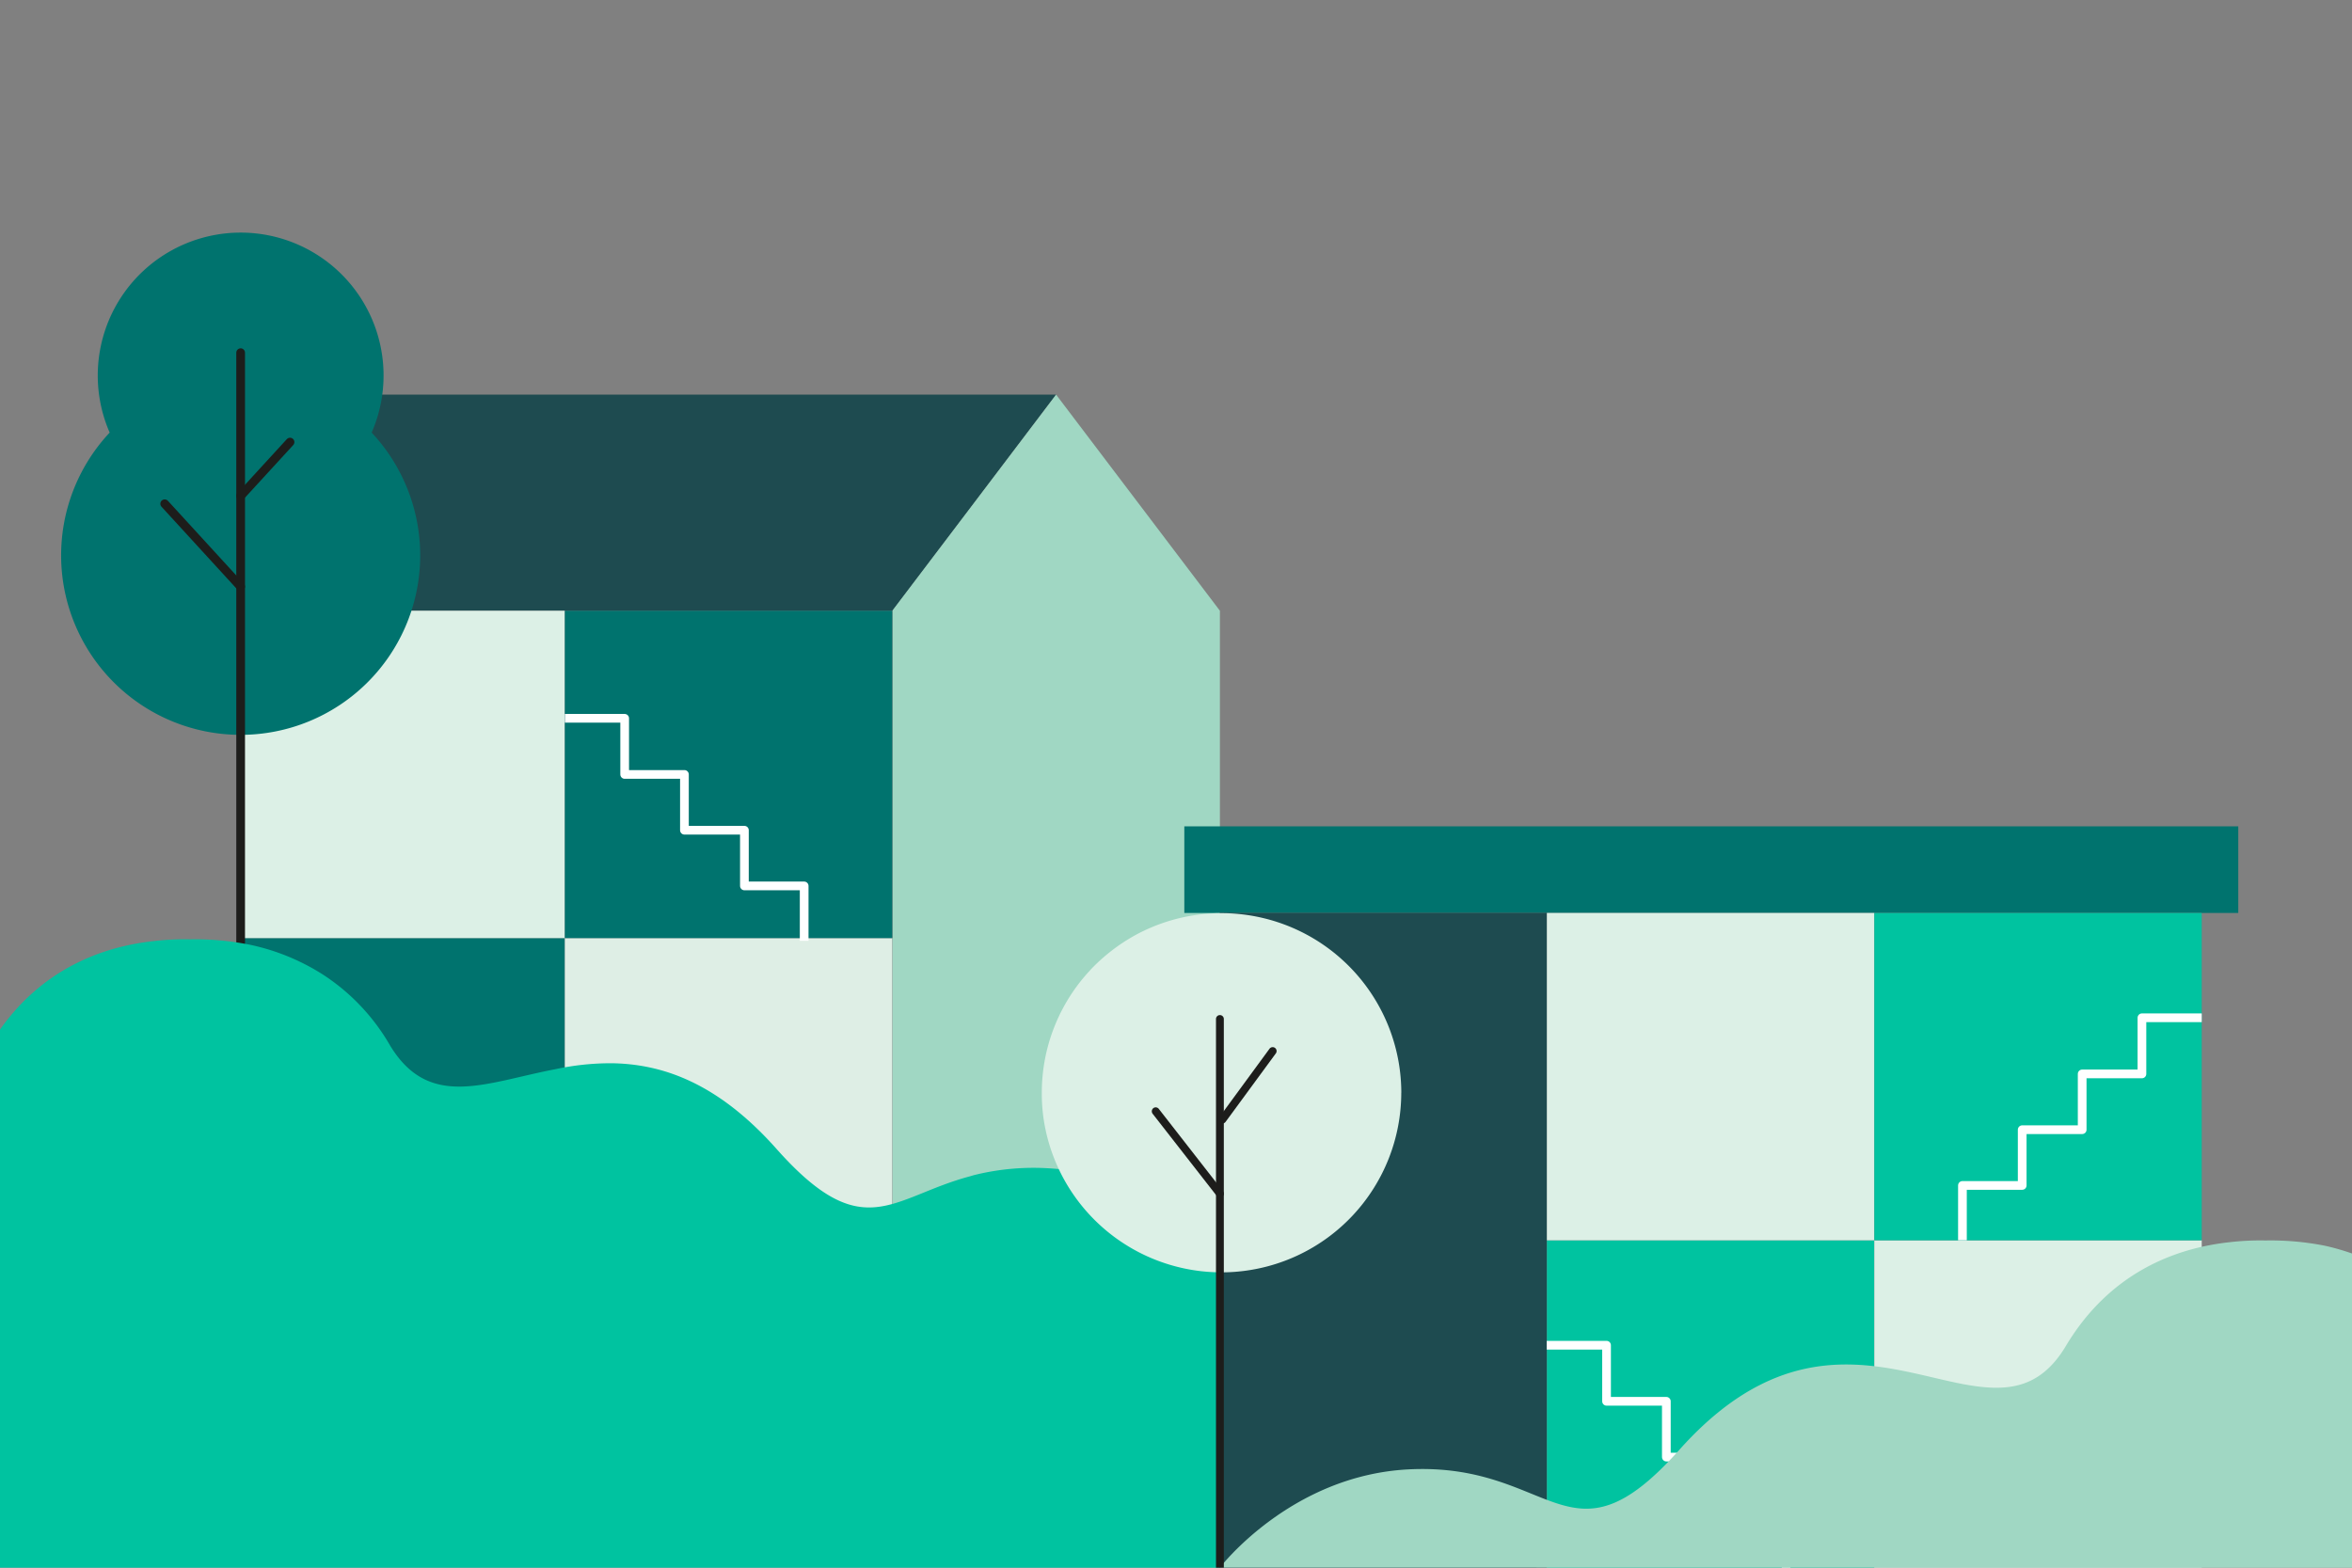 <svg id="Illustration" xmlns="http://www.w3.org/2000/svg" viewBox="0 0 540 360"><rect x="0" y="0" width="540" height="360" fill="#808080" stroke="none"/><defs><style>.cls-1{fill:#1e4b50;}.cls-2{fill:#00736e;}.cls-3{fill:#deeee5;}.cls-4{fill:#a0d7c3;}.cls-5{fill:#dcf0e6;}.cls-6,.cls-7,.cls-9{fill:none;}.cls-6{stroke:#fff;}.cls-6,.cls-7{stroke-linejoin:round;stroke-width:2px;}.cls-7{stroke:#1d1d1b;stroke-linecap:round;}.cls-8{fill:#00c3a0;}.cls-10{fill:#1d1d1b;}</style></defs><polygon class="cls-1" points="54.51 140.25 204.91 140.25 242.47 90.62 87.69 90.62 54.51 140.25"/><rect class="cls-2" x="54.51" y="215.42" width="75.17" height="75.17"/><rect class="cls-3" x="129.69" y="215.42" width="75.17" height="75.17"/><polygon class="cls-4" points="280.08 140.25 261.28 115.44 242.47 90.62 223.67 115.44 204.86 140.25 204.91 140.25 204.91 290.6 280.08 290.6 280.08 140.25 280.08 140.25"/><rect class="cls-5" x="54.51" y="140.25" width="75.17" height="75.17"/><rect class="cls-2" x="129.69" y="140.25" width="75.17" height="75.17"/><polyline class="cls-6" points="129.69 164.95 143.42 164.95 143.42 177.84 157.14 177.84 157.14 190.62 157.14 190.65 170.91 190.65 170.91 203.43 170.91 203.44 184.63 203.44 184.63 216.04"/><path class="cls-2" d="M85.33,99.34a32.81,32.81,0,1,0-60.15,0,41.22,41.22,0,1,0,60.15,0Z"/><line class="cls-7" x1="55.25" y1="80.99" x2="55.25" y2="218.04"/><line class="cls-7" x1="37.81" y1="115.68" x2="55.25" y2="134.72"/><line class="cls-7" x1="66.59" y1="101.52" x2="55.25" y2="113.89"/><rect class="cls-2" x="271.91" y="189.76" width="241.98" height="19.89"/><polygon class="cls-1" points="279.98 209.64 279.98 284.82 279.98 359.99 355.15 359.99 355.15 284.82 355.15 209.64 279.98 209.64"/><rect class="cls-8" x="355.15" y="284.82" width="75.17" height="75.17" transform="translate(785.48 644.81) rotate(-180)"/><rect class="cls-5" x="355.15" y="209.64" width="75.17" height="75.17" transform="translate(785.48 494.46) rotate(-180)"/><rect class="cls-5" x="430.33" y="284.82" width="75.17" height="75.17" transform="translate(935.83 644.81) rotate(-180)"/><rect class="cls-8" x="430.33" y="209.64" width="75.17" height="75.17" transform="translate(935.83 494.46) rotate(-180)"/><polyline class="cls-6" points="505.5 233.72 491.77 233.72 491.77 246.61 478.05 246.61 478.05 259.39 478.05 259.42 464.28 259.42 464.28 272.2 464.28 272.22 450.56 272.22 450.56 284.82"/><polyline class="cls-6" points="355.12 308.91 368.85 308.91 368.85 321.79 382.58 321.79 382.58 334.58 382.58 334.6 396.34 334.6 396.34 347.39 396.34 347.4 410.07 347.4 410.07 360"/><path class="cls-9" d="M0-3.6v240c10-14.11,23.69-19,35.27-20.32a60.51,60.51,0,0,1,8.3-.4,64.09,64.09,0,0,1,13.63,1.21,50.49,50.49,0,0,1,17.09,7A47.75,47.75,0,0,1,89.45,240c9,15,21.93,8.62,38,5.56a60.58,60.58,0,0,1,12.9-1.37c11.53.16,24.27,4.35,37.89,19.67,19.92,22.42,26.29,11.13,44.43,6.29l.8-.24a56.48,56.48,0,0,1,17-1.61c26.69,1.45,37.6,18.38,39.61,22.33H280V360H540l-259.92,0c.08-.08,16.17-21.09,43.18-22.54,33.46-1.77,36.85,24,62.25-4.44,25.56-28.7,47.89-18.46,65.15-15.15,9.51,1.77,17.49,1.53,23.62-8.71,10.08-16.85,25.08-22.5,37.57-23.87a60.72,60.72,0,0,1,8.31-.4,64.09,64.09,0,0,1,13.63,1.21,53.78,53.78,0,0,1,6.2,1.78V-3.6Z"/><path class="cls-8" d="M280,290.6h.12c-2-4-12.92-20.88-39.61-22.33a56.48,56.48,0,0,0-17,1.61l-.8.24c-18.14,4.84-24.51,16.13-44.43-6.29-13.62-15.32-26.36-19.51-37.89-19.67a60.58,60.58,0,0,0-12.9,1.37c-16.05,3.06-29,9.43-38-5.56a47.75,47.75,0,0,0-15.16-16.05,50.49,50.49,0,0,0-17.09-7,64.09,64.09,0,0,0-13.63-1.21,60.51,60.51,0,0,0-8.3.4C23.69,217.37,10,222.31,0,236.42v52.79c0,1,0,1.51,0,1.51V360H280V290.6Z"/><path class="cls-4" d="M533.79,286.07a64.09,64.09,0,0,0-13.63-1.21,60.72,60.72,0,0,0-8.31.4c-12.49,1.37-27.49,7-37.57,23.87-6.13,10.24-14.11,10.48-23.62,8.71-17.26-3.31-39.59-13.55-65.15,15.15-25.4,28.47-28.79,2.67-62.25,4.44-27,1.45-43.1,22.46-43.18,22.54L540,360V287.85A53.78,53.78,0,0,0,533.79,286.07Z"/><path class="cls-5" d="M321.72,250.91a41.28,41.28,0,0,1-82.12,6v0a40.14,40.14,0,0,1-.41-5.94,41.16,41.16,0,0,1,11-28.06s.13-.12.13-.16a42.31,42.31,0,0,1,10.53-8.11,41.29,41.29,0,0,1,60.88,36.33Z"/><path class="cls-10" d="M280.08,275a.91.91,0,0,1-.71-.35l-14.74-18.9a.92.92,0,0,1,.16-1.27.9.9,0,0,1,1.26.16l14.74,18.91a.89.89,0,0,1-.71,1.45Z"/><path class="cls-10" d="M280.65,258a1,1,0,0,1-.53-.17.9.9,0,0,1-.19-1.26l11.54-15.74a.9.9,0,0,1,1.45,1.07l-11.54,15.73A.91.91,0,0,1,280.65,258Z"/><path class="cls-10" d="M279.18,360V234a.9.9,0,0,1,1.8,0V360Z"/></svg>